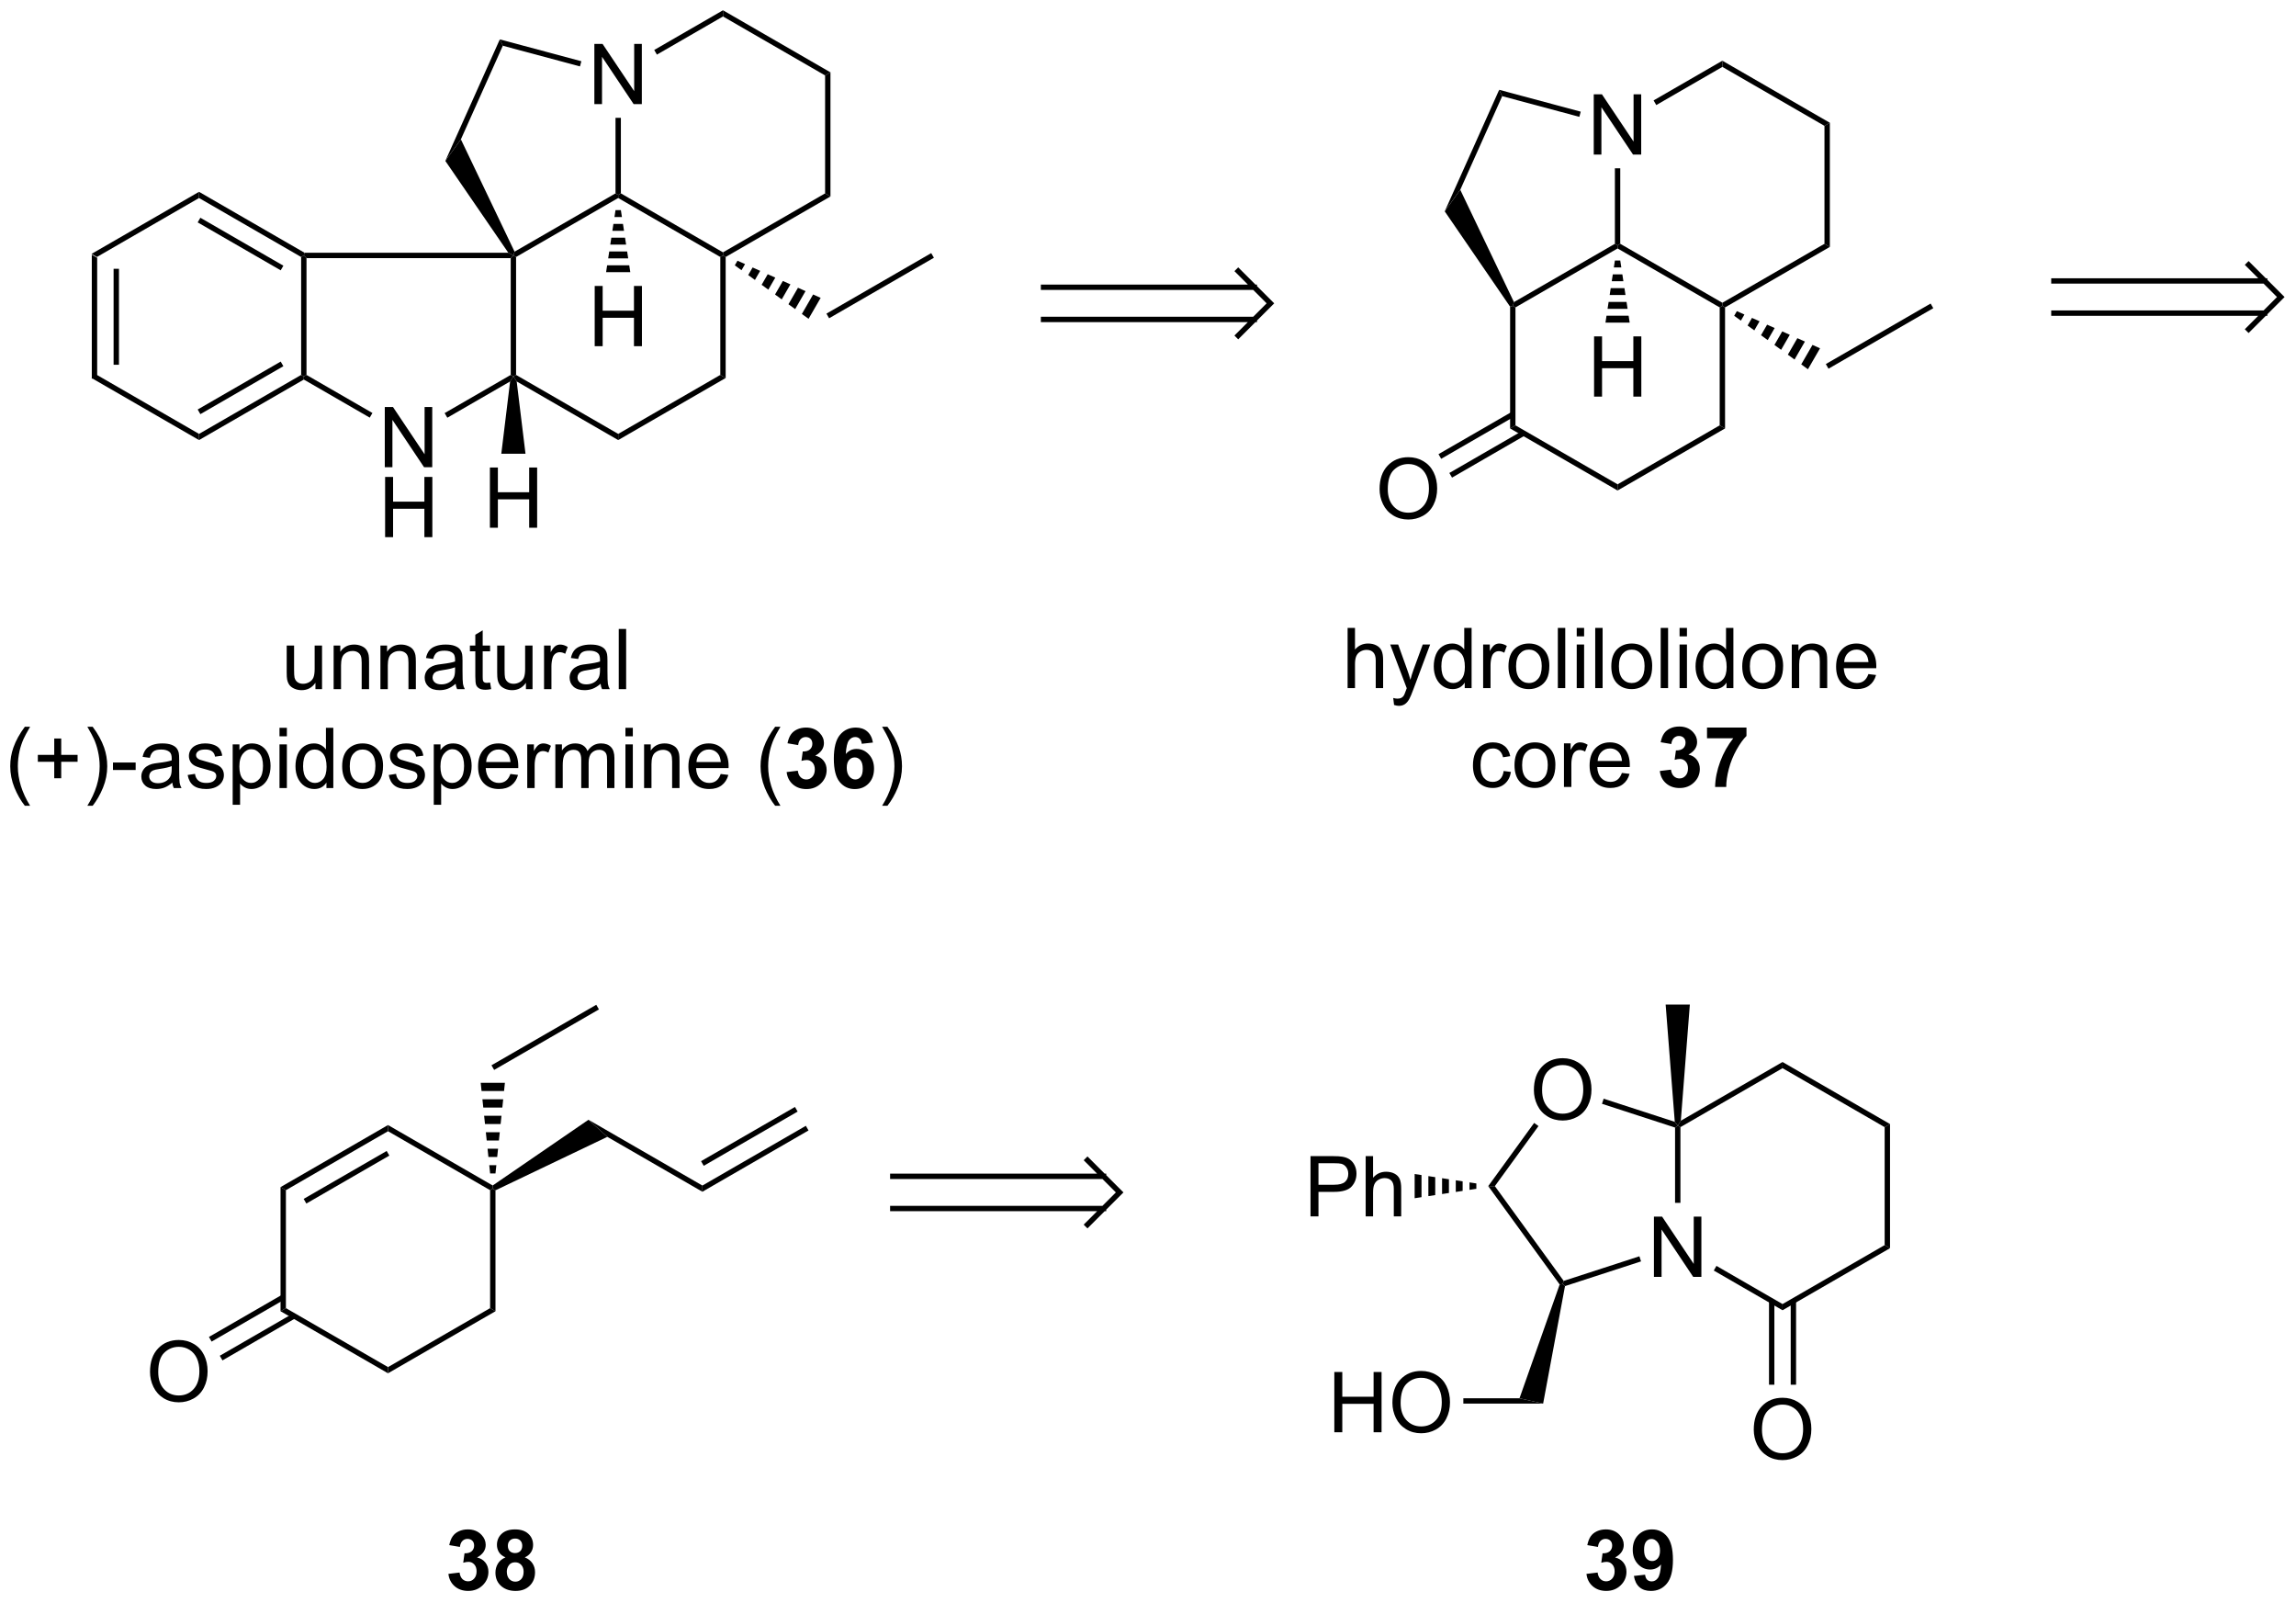 <?xml version="1.0" encoding="UTF-8"?>
<!DOCTYPE svg PUBLIC '-//W3C//DTD SVG 1.0//EN'
          'http://www.w3.org/TR/2001/REC-SVG-20010904/DTD/svg10.dtd'>
<svg stroke-dasharray="none" shape-rendering="auto" xmlns="http://www.w3.org/2000/svg" font-family="'Dialog'" text-rendering="auto" width="599" fill-opacity="1" color-interpolation="auto" color-rendering="auto" preserveAspectRatio="xMidYMid meet" font-size="12px" viewBox="0 0 599 418" fill="black" xmlns:xlink="http://www.w3.org/1999/xlink" stroke="black" image-rendering="auto" stroke-miterlimit="10" stroke-linecap="square" stroke-linejoin="miter" font-style="normal" stroke-width="1" height="418" stroke-dashoffset="0" font-weight="normal" stroke-opacity="1"
><!--Generated by the Batik Graphics2D SVG Generator--><defs id="genericDefs"
  /><g
  ><defs id="defs1"
    ><clipPath clipPathUnits="userSpaceOnUse" id="clipPath1"
      ><path d="M1.226 0.633 L225.726 0.633 L225.726 157.234 L1.226 157.234 L1.226 0.633 Z"
      /></clipPath
      ><clipPath clipPathUnits="userSpaceOnUse" id="clipPath2"
      ><path d="M54.434 177.325 L54.434 329.572 L272.692 329.572 L272.692 177.325 Z"
      /></clipPath
    ></defs
    ><g transform="scale(2.667,2.667) translate(-1.226,-0.633) matrix(1.029,0,0,1.029,-54.765,-181.764)"
    ><path d="M63.14 201.462 L63.65 201.757 L63.65 212.971 L63.14 213.265 ZM65.212 202.805 L65.212 211.922 L65.722 211.922 L65.722 202.805 Z" stroke="none" clip-path="url(#clipPath2)"
    /></g
    ><g transform="matrix(2.743,0,0,2.743,-149.308,-486.391)"
    ><path d="M63.14 213.265 L63.65 212.971 L73.362 218.578 L73.362 219.167 Z" stroke="none" clip-path="url(#clipPath2)"
    /></g
    ><g transform="matrix(2.743,0,0,2.743,-149.308,-486.391)"
    ><path d="M73.362 219.167 L73.362 218.578 L83.074 212.971 L83.329 213.118 L83.329 213.412 ZM73.49 216.701 L81.385 212.143 L81.13 211.701 L73.234 216.259 Z" stroke="none" clip-path="url(#clipPath2)"
    /></g
    ><g transform="matrix(2.743,0,0,2.743,-149.308,-486.391)"
    ><path d="M83.584 212.971 L83.329 213.118 L83.074 212.971 L83.074 201.757 L83.329 201.609 L83.584 201.864 Z" stroke="none" clip-path="url(#clipPath2)"
    /></g
    ><g transform="matrix(2.743,0,0,2.743,-149.308,-486.391)"
    ><path d="M83.397 201.354 L83.329 201.609 L83.074 201.757 L73.362 196.149 L73.362 195.56 ZM81.385 202.584 L73.49 198.026 L73.234 198.468 L81.13 203.026 Z" stroke="none" clip-path="url(#clipPath2)"
    /></g
    ><g transform="matrix(2.743,0,0,2.743,-149.308,-486.391)"
    ><path d="M73.362 195.56 L73.362 196.149 L63.65 201.757 L63.14 201.462 Z" stroke="none" clip-path="url(#clipPath2)"
    /></g
    ><g transform="matrix(2.743,0,0,2.743,-149.308,-486.391)"
    ><path d="M91.03 221.747 L91.03 216.021 L91.808 216.021 L94.816 220.516 L94.816 216.021 L95.543 216.021 L95.543 221.747 L94.764 221.747 L91.756 217.247 L91.756 221.747 L91.03 221.747 Z" stroke="none" clip-path="url(#clipPath2)"
    /></g
    ><g transform="matrix(2.743,0,0,2.743,-149.308,-486.391)"
    ><path d="M91.061 228.397 L91.061 222.671 L91.819 222.671 L91.819 225.022 L94.796 225.022 L94.796 222.671 L95.553 222.671 L95.553 228.397 L94.796 228.397 L94.796 225.697 L91.819 225.697 L91.819 228.397 L91.061 228.397 Z" stroke="none" clip-path="url(#clipPath2)"
    /></g
    ><g transform="matrix(2.743,0,0,2.743,-149.308,-486.391)"
    ><path d="M83.329 213.412 L83.329 213.118 L83.584 212.971 L89.854 216.59 L89.598 217.032 Z" stroke="none" clip-path="url(#clipPath2)"
    /></g
    ><g transform="matrix(2.743,0,0,2.743,-149.308,-486.391)"
    ><path d="M96.977 217.041 L96.722 216.6 L103.007 212.971 L103.262 213.118 L102.949 213.593 Z" stroke="none" clip-path="url(#clipPath2)"
    /></g
    ><g transform="matrix(2.743,0,0,2.743,-149.308,-486.391)"
    ><path d="M103.517 212.971 L103.262 213.118 L103.007 212.971 L103.007 201.864 L103.262 201.609 L103.517 201.757 Z" stroke="none" clip-path="url(#clipPath2)"
    /></g
    ><g transform="matrix(2.743,0,0,2.743,-149.308,-486.391)"
    ><path d="M83.584 201.864 L83.329 201.609 L83.397 201.354 L102.779 201.354 L103.262 201.609 L103.007 201.864 Z" stroke="none" clip-path="url(#clipPath2)"
    /></g
    ><g transform="matrix(2.743,0,0,2.743,-149.308,-486.391)"
    ><path d="M103.575 213.593 L103.262 213.118 L103.517 212.971 L113.229 218.578 L113.229 219.167 Z" stroke="none" clip-path="url(#clipPath2)"
    /></g
    ><g transform="matrix(2.743,0,0,2.743,-149.308,-486.391)"
    ><path d="M113.229 219.167 L113.229 218.578 L122.941 212.971 L123.451 213.265 Z" stroke="none" clip-path="url(#clipPath2)"
    /></g
    ><g transform="matrix(2.743,0,0,2.743,-149.308,-486.391)"
    ><path d="M123.451 213.265 L122.941 212.971 L122.941 201.757 L123.196 201.609 L123.451 201.757 Z" stroke="none" clip-path="url(#clipPath2)"
    /></g
    ><g transform="matrix(2.743,0,0,2.743,-149.308,-486.391)"
    ><path d="M123.196 201.315 L123.196 201.609 L122.941 201.757 L113.229 196.149 L113.229 195.855 L113.484 195.708 Z" stroke="none" clip-path="url(#clipPath2)"
    /></g
    ><g transform="matrix(2.743,0,0,2.743,-149.308,-486.391)"
    ><path d="M112.974 195.708 L113.229 195.855 L113.229 196.149 L103.517 201.757 L103.262 201.609 L103.373 201.251 Z" stroke="none" clip-path="url(#clipPath2)"
    /></g
    ><g transform="matrix(2.743,0,0,2.743,-149.308,-486.391)"
    ><path d="M110.963 187.221 L110.963 181.495 L111.742 181.495 L114.75 185.989 L114.75 181.495 L115.477 181.495 L115.477 187.221 L114.698 187.221 L111.69 182.721 L111.69 187.221 L110.963 187.221 Z" stroke="none" clip-path="url(#clipPath2)"
    /></g
    ><g transform="matrix(2.743,0,0,2.743,-149.308,-486.391)"
    ><path d="M123.451 201.757 L123.196 201.609 L123.196 201.315 L132.908 195.708 L133.418 196.002 Z" stroke="none" clip-path="url(#clipPath2)"
    /></g
    ><g transform="matrix(2.743,0,0,2.743,-149.308,-486.391)"
    ><path d="M133.418 196.002 L132.908 195.708 L132.908 184.494 L133.418 184.199 Z" stroke="none" clip-path="url(#clipPath2)"
    /></g
    ><g transform="matrix(2.743,0,0,2.743,-149.308,-486.391)"
    ><path d="M133.418 184.199 L132.908 184.494 L123.196 178.887 L123.196 178.297 Z" stroke="none" clip-path="url(#clipPath2)"
    /></g
    ><g transform="matrix(2.743,0,0,2.743,-149.308,-486.391)"
    ><path d="M123.196 178.297 L123.196 178.887 L116.911 182.515 L116.656 182.073 Z" stroke="none" clip-path="url(#clipPath2)"
    /></g
    ><g transform="matrix(2.743,0,0,2.743,-149.308,-486.391)"
    ><path d="M112.974 188.525 L113.484 188.525 L113.484 195.708 L113.229 195.855 L112.974 195.708 Z" stroke="none" clip-path="url(#clipPath2)"
    /></g
    ><g transform="matrix(2.743,0,0,2.743,-149.308,-486.391)"
    ><path d="M103.373 201.251 L103.262 201.609 L102.779 201.354 L96.789 192.623 L98.268 190.571 Z" stroke="none" clip-path="url(#clipPath2)"
    /></g
    ><g transform="matrix(2.743,0,0,2.743,-149.308,-486.391)"
    ><path d="M109.726 183.143 L109.594 183.636 L102.257 181.67 L101.969 181.065 Z" stroke="none" clip-path="url(#clipPath2)"
    /></g
    ><g transform="matrix(2.743,0,0,2.743,-149.308,-486.391)"
    ><path d="M98.268 190.571 L96.789 192.623 L101.969 181.065 L102.257 181.67 Z" stroke="none" clip-path="url(#clipPath2)"
    /></g
    ><g transform="matrix(2.743,0,0,2.743,-149.308,-486.391)"
    ><path d="M101.028 227.502 L101.028 221.775 L101.786 221.775 L101.786 224.127 L104.762 224.127 L104.762 221.775 L105.52 221.775 L105.52 227.502 L104.762 227.502 L104.762 224.801 L101.786 224.801 L101.786 227.502 L101.028 227.502 Z" stroke="none" clip-path="url(#clipPath2)"
    /></g
    ><g transform="matrix(2.743,0,0,2.743,-149.308,-486.391)"
    ><path d="M102.949 213.593 L103.262 213.118 L103.575 213.593 L104.413 220.463 L102.112 220.463 Z" stroke="none" clip-path="url(#clipPath2)"
    /></g
    ><g transform="matrix(2.743,0,0,2.743,-149.308,-486.391)"
    ><path d="M124.576 202.111 L125.295 202.432 L124.958 203.015 L124.32 202.553 ZM126.014 202.754 L126.733 203.075 L126.234 203.94 L125.596 203.477 ZM127.452 203.396 L128.171 203.717 L127.509 204.864 L126.871 204.402 ZM128.89 204.038 L129.609 204.359 L128.784 205.789 L128.147 205.326 ZM130.329 204.681 L131.048 205.002 L130.06 206.713 L129.422 206.251 ZM131.767 205.323 L132.486 205.644 L131.335 207.637 L130.698 207.175 Z" stroke="none" clip-path="url(#clipPath2)"
    /></g
    ><g transform="matrix(2.743,0,0,2.743,-149.308,-486.391)"
    ><path d="M110.995 210.239 L110.995 204.512 L111.752 204.512 L111.752 206.864 L114.729 206.864 L114.729 204.512 L115.487 204.512 L115.487 210.239 L114.729 210.239 L114.729 207.538 L111.752 207.538 L111.752 210.239 L110.995 210.239 Z" stroke="none" clip-path="url(#clipPath2)"
    /></g
    ><g transform="matrix(2.743,0,0,2.743,-149.308,-486.391)"
    ><path d="M113.484 197.301 L113.584 197.956 L112.874 197.956 L112.974 197.301 ZM113.683 198.612 L113.783 199.267 L112.675 199.267 L112.775 198.612 ZM113.882 199.923 L113.982 200.578 L112.476 200.578 L112.576 199.923 ZM114.081 201.234 L114.181 201.889 L112.277 201.889 L112.377 201.234 ZM114.281 202.545 L114.38 203.2 L112.078 203.2 L112.178 202.545 Z" stroke="none" clip-path="url(#clipPath2)"
    /></g
    ><g transform="matrix(2.743,0,0,2.743,-149.308,-486.391)"
    ><path d="M133.29 207.584 L133.035 207.143 L143.002 201.388 L143.257 201.83 Z" stroke="none" clip-path="url(#clipPath2)"
    /></g
    ><g transform="matrix(2.743,0,0,2.743,-149.308,-486.391)"
    ><path d="M84.434 242.853 L84.434 242.244 Q83.95 242.947 83.117 242.947 Q82.749 242.947 82.432 242.807 Q82.114 242.666 81.958 242.452 Q81.804 242.239 81.742 241.932 Q81.7 241.723 81.7 241.275 L81.7 238.705 L82.403 238.705 L82.403 241.005 Q82.403 241.557 82.445 241.747 Q82.513 242.025 82.726 242.184 Q82.942 242.34 83.257 242.34 Q83.575 242.34 83.851 242.179 Q84.13 242.018 84.244 241.739 Q84.359 241.458 84.359 240.926 L84.359 238.705 L85.062 238.705 L85.062 242.853 L84.434 242.853 ZM86.165 242.853 L86.165 238.705 L86.798 238.705 L86.798 239.294 Q87.253 238.611 88.118 238.611 Q88.493 238.611 88.805 238.747 Q89.121 238.88 89.277 239.098 Q89.433 239.317 89.496 239.619 Q89.535 239.814 89.535 240.301 L89.535 242.853 L88.832 242.853 L88.832 240.33 Q88.832 239.9 88.748 239.687 Q88.668 239.473 88.459 239.348 Q88.251 239.221 87.97 239.221 Q87.519 239.221 87.194 239.507 Q86.868 239.791 86.868 240.588 L86.868 242.853 L86.165 242.853 ZM90.614 242.853 L90.614 238.705 L91.247 238.705 L91.247 239.294 Q91.703 238.611 92.567 238.611 Q92.942 238.611 93.255 238.747 Q93.57 238.88 93.726 239.098 Q93.882 239.317 93.945 239.619 Q93.984 239.814 93.984 240.301 L93.984 242.853 L93.281 242.853 L93.281 240.33 Q93.281 239.9 93.197 239.687 Q93.117 239.473 92.908 239.348 Q92.7 239.221 92.419 239.221 Q91.968 239.221 91.643 239.507 Q91.317 239.791 91.317 240.588 L91.317 242.853 L90.614 242.853 ZM97.769 242.34 Q97.378 242.674 97.016 242.812 Q96.657 242.947 96.243 242.947 Q95.558 242.947 95.191 242.614 Q94.824 242.278 94.824 241.76 Q94.824 241.455 94.962 241.202 Q95.102 240.95 95.326 240.799 Q95.55 240.645 95.832 240.567 Q96.04 240.512 96.457 240.463 Q97.308 240.361 97.712 240.221 Q97.714 240.075 97.714 240.036 Q97.714 239.606 97.516 239.432 Q97.246 239.192 96.714 239.192 Q96.22 239.192 95.983 239.367 Q95.746 239.541 95.634 239.981 L94.946 239.887 Q95.04 239.447 95.253 239.176 Q95.47 238.903 95.876 238.757 Q96.282 238.611 96.816 238.611 Q97.347 238.611 97.678 238.736 Q98.011 238.861 98.168 239.051 Q98.324 239.239 98.386 239.528 Q98.423 239.708 98.423 240.176 L98.423 241.114 Q98.423 242.096 98.467 242.356 Q98.511 242.614 98.644 242.853 L97.91 242.853 Q97.8 242.635 97.769 242.34 ZM97.712 240.77 Q97.329 240.926 96.563 241.036 Q96.128 241.098 95.949 241.176 Q95.769 241.255 95.67 241.406 Q95.574 241.557 95.574 241.739 Q95.574 242.02 95.787 242.208 Q96.001 242.395 96.41 242.395 Q96.816 242.395 97.131 242.218 Q97.449 242.041 97.597 241.731 Q97.712 241.494 97.712 241.028 L97.712 240.77 ZM101.046 242.223 L101.148 242.846 Q100.851 242.908 100.617 242.908 Q100.234 242.908 100.023 242.788 Q99.812 242.666 99.726 242.468 Q99.64 242.27 99.64 241.637 L99.64 239.252 L99.124 239.252 L99.124 238.705 L99.64 238.705 L99.64 237.676 L100.341 237.255 L100.341 238.705 L101.046 238.705 L101.046 239.252 L100.341 239.252 L100.341 241.676 Q100.341 241.978 100.377 242.064 Q100.414 242.15 100.497 242.202 Q100.583 242.252 100.739 242.252 Q100.856 242.252 101.046 242.223 ZM104.454 242.853 L104.454 242.244 Q103.97 242.947 103.136 242.947 Q102.769 242.947 102.451 242.807 Q102.134 242.666 101.977 242.452 Q101.824 242.239 101.761 241.932 Q101.72 241.723 101.72 241.275 L101.72 238.705 L102.423 238.705 L102.423 241.005 Q102.423 241.557 102.464 241.747 Q102.532 242.025 102.746 242.184 Q102.962 242.34 103.277 242.34 Q103.595 242.34 103.871 242.179 Q104.149 242.018 104.264 241.739 Q104.378 241.458 104.378 240.926 L104.378 238.705 L105.082 238.705 L105.082 242.853 L104.454 242.853 ZM106.177 242.853 L106.177 238.705 L106.809 238.705 L106.809 239.333 Q107.052 238.893 107.255 238.752 Q107.46 238.611 107.708 238.611 Q108.062 238.611 108.429 238.838 L108.187 239.489 Q107.929 239.338 107.671 239.338 Q107.442 239.338 107.257 239.476 Q107.075 239.614 106.997 239.861 Q106.88 240.236 106.88 240.682 L106.88 242.853 L106.177 242.853 ZM111.554 242.34 Q111.164 242.674 110.802 242.812 Q110.442 242.947 110.028 242.947 Q109.343 242.947 108.976 242.614 Q108.609 242.278 108.609 241.76 Q108.609 241.455 108.747 241.202 Q108.888 240.95 109.112 240.799 Q109.335 240.645 109.617 240.567 Q109.825 240.512 110.242 240.463 Q111.093 240.361 111.497 240.221 Q111.499 240.075 111.499 240.036 Q111.499 239.606 111.302 239.432 Q111.031 239.192 110.499 239.192 Q110.005 239.192 109.768 239.367 Q109.531 239.541 109.419 239.981 L108.731 239.887 Q108.825 239.447 109.039 239.176 Q109.255 238.903 109.661 238.757 Q110.067 238.611 110.601 238.611 Q111.132 238.611 111.463 238.736 Q111.796 238.861 111.953 239.051 Q112.109 239.239 112.171 239.528 Q112.208 239.708 112.208 240.176 L112.208 241.114 Q112.208 242.096 112.252 242.356 Q112.296 242.614 112.429 242.853 L111.695 242.853 Q111.585 242.635 111.554 242.34 ZM111.497 240.77 Q111.114 240.926 110.349 241.036 Q109.914 241.098 109.734 241.176 Q109.554 241.255 109.455 241.406 Q109.359 241.557 109.359 241.739 Q109.359 242.02 109.572 242.208 Q109.786 242.395 110.195 242.395 Q110.601 242.395 110.916 242.218 Q111.234 242.041 111.382 241.731 Q111.497 241.494 111.497 241.028 L111.497 240.77 ZM113.282 242.853 L113.282 237.127 L113.985 237.127 L113.985 242.853 L113.282 242.853 Z" stroke="none" clip-path="url(#clipPath2)"
    /></g
    ><g transform="matrix(2.743,0,0,2.743,-149.308,-486.391)"
    ><path d="M56.794 253.938 Q56.211 253.204 55.807 252.22 Q55.406 251.233 55.406 250.178 Q55.406 249.248 55.708 248.397 Q56.059 247.41 56.794 246.428 L57.296 246.428 Q56.825 247.24 56.671 247.589 Q56.434 248.128 56.296 248.714 Q56.13 249.444 56.13 250.183 Q56.13 252.061 57.296 253.938 L56.794 253.938 ZM59.591 251.326 L59.591 249.756 L58.031 249.756 L58.031 249.1 L59.591 249.1 L59.591 247.542 L60.255 247.542 L60.255 249.1 L61.812 249.1 L61.812 249.756 L60.255 249.756 L60.255 251.326 L59.591 251.326 ZM63.247 253.938 L62.742 253.938 Q63.911 252.061 63.911 250.183 Q63.911 249.449 63.742 248.725 Q63.609 248.139 63.372 247.6 Q63.218 247.248 62.742 246.428 L63.247 246.428 Q63.981 247.41 64.333 248.397 Q64.632 249.248 64.632 250.178 Q64.632 251.233 64.229 252.22 Q63.825 253.204 63.247 253.938 ZM65.177 250.535 L65.177 249.826 L67.335 249.826 L67.335 250.535 L65.177 250.535 ZM70.82 251.74 Q70.429 252.074 70.067 252.212 Q69.708 252.347 69.294 252.347 Q68.609 252.347 68.242 252.014 Q67.874 251.678 67.874 251.16 Q67.874 250.855 68.013 250.602 Q68.153 250.35 68.377 250.199 Q68.601 250.045 68.882 249.967 Q69.091 249.912 69.507 249.863 Q70.359 249.761 70.763 249.621 Q70.765 249.475 70.765 249.436 Q70.765 249.006 70.567 248.832 Q70.296 248.592 69.765 248.592 Q69.27 248.592 69.033 248.766 Q68.796 248.941 68.684 249.381 L67.997 249.287 Q68.091 248.847 68.304 248.576 Q68.52 248.303 68.927 248.157 Q69.333 248.011 69.867 248.011 Q70.398 248.011 70.729 248.136 Q71.062 248.261 71.218 248.451 Q71.374 248.639 71.437 248.928 Q71.474 249.108 71.474 249.576 L71.474 250.514 Q71.474 251.496 71.518 251.756 Q71.562 252.014 71.695 252.253 L70.96 252.253 Q70.851 252.035 70.82 251.74 ZM70.763 250.17 Q70.38 250.326 69.614 250.436 Q69.179 250.498 68.999 250.576 Q68.82 250.654 68.721 250.805 Q68.624 250.957 68.624 251.139 Q68.624 251.42 68.838 251.608 Q69.052 251.795 69.46 251.795 Q69.867 251.795 70.182 251.618 Q70.499 251.441 70.648 251.131 Q70.763 250.894 70.763 250.428 L70.763 250.17 ZM72.282 251.014 L72.977 250.904 Q73.035 251.324 73.303 251.548 Q73.571 251.769 74.05 251.769 Q74.535 251.769 74.769 251.571 Q75.003 251.373 75.003 251.108 Q75.003 250.871 74.798 250.733 Q74.652 250.639 74.079 250.496 Q73.305 250.3 73.006 250.157 Q72.707 250.014 72.553 249.764 Q72.399 249.511 72.399 249.207 Q72.399 248.928 72.524 248.694 Q72.652 248.457 72.871 248.3 Q73.035 248.178 73.319 248.095 Q73.602 248.011 73.925 248.011 Q74.415 248.011 74.782 248.152 Q75.152 248.292 75.326 248.532 Q75.503 248.772 75.571 249.175 L74.884 249.269 Q74.837 248.949 74.61 248.769 Q74.386 248.589 73.977 248.589 Q73.493 248.589 73.285 248.751 Q73.079 248.91 73.079 249.123 Q73.079 249.261 73.165 249.371 Q73.251 249.483 73.433 249.558 Q73.54 249.597 74.055 249.738 Q74.8 249.936 75.095 250.063 Q75.391 250.191 75.558 250.433 Q75.727 250.675 75.727 251.035 Q75.727 251.386 75.522 251.696 Q75.316 252.006 74.928 252.178 Q74.543 252.347 74.055 252.347 Q73.246 252.347 72.821 252.011 Q72.399 251.675 72.282 251.014 ZM76.563 253.845 L76.563 248.105 L77.204 248.105 L77.204 248.644 Q77.43 248.326 77.714 248.17 Q78.001 248.011 78.407 248.011 Q78.938 248.011 79.345 248.285 Q79.751 248.558 79.957 249.055 Q80.165 249.553 80.165 250.147 Q80.165 250.785 79.936 251.295 Q79.707 251.803 79.272 252.076 Q78.837 252.347 78.355 252.347 Q78.003 252.347 77.725 252.199 Q77.446 252.05 77.266 251.824 L77.266 253.845 L76.563 253.845 ZM77.199 250.201 Q77.199 251.003 77.522 251.386 Q77.847 251.769 78.308 251.769 Q78.777 251.769 79.11 251.373 Q79.446 250.975 79.446 250.144 Q79.446 249.35 79.118 248.957 Q78.793 248.561 78.339 248.561 Q77.891 248.561 77.545 248.983 Q77.199 249.402 77.199 250.201 ZM81.015 247.334 L81.015 246.527 L81.718 246.527 L81.718 247.334 L81.015 247.334 ZM81.015 252.253 L81.015 248.105 L81.718 248.105 L81.718 252.253 L81.015 252.253 ZM85.48 252.253 L85.48 251.73 Q85.087 252.347 84.321 252.347 Q83.824 252.347 83.407 252.074 Q82.993 251.8 82.764 251.311 Q82.535 250.819 82.535 250.183 Q82.535 249.561 82.74 249.055 Q82.949 248.55 83.363 248.282 Q83.777 248.011 84.29 248.011 Q84.665 248.011 84.957 248.17 Q85.251 248.326 85.433 248.582 L85.433 246.527 L86.134 246.527 L86.134 252.253 L85.48 252.253 ZM83.259 250.183 Q83.259 250.98 83.595 251.376 Q83.93 251.769 84.386 251.769 Q84.847 251.769 85.17 251.391 Q85.493 251.014 85.493 250.24 Q85.493 249.389 85.165 248.99 Q84.837 248.592 84.355 248.592 Q83.886 248.592 83.571 248.975 Q83.259 249.358 83.259 250.183 ZM86.976 250.178 Q86.976 249.027 87.617 248.472 Q88.153 248.011 88.921 248.011 Q89.778 248.011 90.32 248.571 Q90.864 249.131 90.864 250.121 Q90.864 250.92 90.622 251.381 Q90.382 251.839 89.924 252.095 Q89.466 252.347 88.921 252.347 Q88.052 252.347 87.513 251.79 Q86.976 251.23 86.976 250.178 ZM87.7 250.178 Q87.7 250.975 88.046 251.373 Q88.395 251.769 88.921 251.769 Q89.445 251.769 89.791 251.371 Q90.14 250.972 90.14 250.154 Q90.14 249.386 89.791 248.99 Q89.442 248.592 88.921 248.592 Q88.395 248.592 88.046 248.988 Q87.7 249.381 87.7 250.178 ZM91.407 251.014 L92.102 250.904 Q92.16 251.324 92.428 251.548 Q92.696 251.769 93.175 251.769 Q93.66 251.769 93.894 251.571 Q94.128 251.373 94.128 251.108 Q94.128 250.871 93.923 250.733 Q93.777 250.639 93.204 250.496 Q92.43 250.3 92.131 250.157 Q91.832 250.014 91.678 249.764 Q91.524 249.511 91.524 249.207 Q91.524 248.928 91.649 248.694 Q91.777 248.457 91.996 248.3 Q92.16 248.178 92.444 248.095 Q92.727 248.011 93.05 248.011 Q93.54 248.011 93.907 248.152 Q94.277 248.292 94.451 248.532 Q94.628 248.772 94.696 249.175 L94.009 249.269 Q93.962 248.949 93.735 248.769 Q93.511 248.589 93.102 248.589 Q92.618 248.589 92.41 248.751 Q92.204 248.91 92.204 249.123 Q92.204 249.261 92.29 249.371 Q92.376 249.483 92.558 249.558 Q92.665 249.597 93.18 249.738 Q93.925 249.936 94.22 250.063 Q94.516 250.191 94.683 250.433 Q94.852 250.675 94.852 251.035 Q94.852 251.386 94.647 251.696 Q94.441 252.006 94.053 252.178 Q93.668 252.347 93.18 252.347 Q92.371 252.347 91.946 252.011 Q91.524 251.675 91.407 251.014 ZM95.688 253.845 L95.688 248.105 L96.329 248.105 L96.329 248.644 Q96.555 248.326 96.839 248.17 Q97.126 248.011 97.532 248.011 Q98.063 248.011 98.47 248.285 Q98.876 248.558 99.082 249.055 Q99.29 249.553 99.29 250.147 Q99.29 250.785 99.061 251.295 Q98.832 251.803 98.397 252.076 Q97.962 252.347 97.48 252.347 Q97.128 252.347 96.85 252.199 Q96.571 252.05 96.391 251.824 L96.391 253.845 L95.688 253.845 ZM96.324 250.201 Q96.324 251.003 96.647 251.386 Q96.972 251.769 97.433 251.769 Q97.902 251.769 98.235 251.373 Q98.571 250.975 98.571 250.144 Q98.571 249.35 98.243 248.957 Q97.918 248.561 97.464 248.561 Q97.016 248.561 96.67 248.983 Q96.324 249.402 96.324 250.201 ZM102.976 250.917 L103.703 251.006 Q103.531 251.644 103.065 251.996 Q102.601 252.347 101.88 252.347 Q100.968 252.347 100.434 251.787 Q99.903 251.225 99.903 250.214 Q99.903 249.167 100.442 248.589 Q100.981 248.011 101.841 248.011 Q102.671 248.011 103.197 248.579 Q103.726 249.144 103.726 250.17 Q103.726 250.233 103.724 250.358 L100.63 250.358 Q100.669 251.042 101.015 251.407 Q101.364 251.769 101.882 251.769 Q102.27 251.769 102.544 251.566 Q102.817 251.363 102.976 250.917 ZM100.669 249.779 L102.984 249.779 Q102.937 249.256 102.718 248.996 Q102.382 248.589 101.849 248.589 Q101.364 248.589 101.033 248.915 Q100.703 249.238 100.669 249.779 ZM104.579 252.253 L104.579 248.105 L105.212 248.105 L105.212 248.733 Q105.454 248.292 105.657 248.152 Q105.863 248.011 106.11 248.011 Q106.464 248.011 106.832 248.238 L106.589 248.889 Q106.332 248.738 106.074 248.738 Q105.845 248.738 105.66 248.876 Q105.477 249.014 105.399 249.261 Q105.282 249.636 105.282 250.082 L105.282 252.253 L104.579 252.253 ZM107.251 252.253 L107.251 248.105 L107.878 248.105 L107.878 248.686 Q108.074 248.381 108.397 248.196 Q108.722 248.011 109.136 248.011 Q109.597 248.011 109.891 248.204 Q110.188 248.394 110.308 248.738 Q110.8 248.011 111.589 248.011 Q112.207 248.011 112.537 248.352 Q112.871 248.694 112.871 249.404 L112.871 252.253 L112.173 252.253 L112.173 249.639 Q112.173 249.217 112.102 249.032 Q112.035 248.847 111.855 248.735 Q111.675 248.621 111.433 248.621 Q110.996 248.621 110.707 248.912 Q110.418 249.201 110.418 249.842 L110.418 252.253 L109.714 252.253 L109.714 249.558 Q109.714 249.089 109.543 248.855 Q109.371 248.621 108.98 248.621 Q108.683 248.621 108.43 248.777 Q108.18 248.933 108.066 249.235 Q107.954 249.535 107.954 250.1 L107.954 252.253 L107.251 252.253 ZM113.918 247.334 L113.918 246.527 L114.621 246.527 L114.621 247.334 L113.918 247.334 ZM113.918 252.253 L113.918 248.105 L114.621 248.105 L114.621 252.253 L113.918 252.253 ZM115.692 252.253 L115.692 248.105 L116.325 248.105 L116.325 248.694 Q116.781 248.011 117.645 248.011 Q118.02 248.011 118.333 248.147 Q118.648 248.279 118.804 248.498 Q118.96 248.717 119.023 249.019 Q119.062 249.214 119.062 249.701 L119.062 252.253 L118.359 252.253 L118.359 249.73 Q118.359 249.3 118.276 249.087 Q118.195 248.873 117.987 248.748 Q117.778 248.621 117.497 248.621 Q117.046 248.621 116.721 248.907 Q116.395 249.191 116.395 249.988 L116.395 252.253 L115.692 252.253 ZM122.98 250.917 L123.707 251.006 Q123.535 251.644 123.069 251.996 Q122.605 252.347 121.884 252.347 Q120.972 252.347 120.438 251.787 Q119.907 251.225 119.907 250.214 Q119.907 249.167 120.446 248.589 Q120.985 248.011 121.845 248.011 Q122.675 248.011 123.201 248.579 Q123.73 249.144 123.73 250.17 Q123.73 250.233 123.727 250.358 L120.634 250.358 Q120.673 251.042 121.019 251.407 Q121.368 251.769 121.886 251.769 Q122.274 251.769 122.548 251.566 Q122.821 251.363 122.98 250.917 ZM120.673 249.779 L122.988 249.779 Q122.941 249.256 122.722 248.996 Q122.386 248.589 121.852 248.589 Q121.368 248.589 121.037 248.915 Q120.707 249.238 120.673 249.779 ZM128.157 253.938 Q127.574 253.204 127.17 252.22 Q126.769 251.233 126.769 250.178 Q126.769 249.248 127.071 248.397 Q127.423 247.41 128.157 246.428 L128.66 246.428 Q128.188 247.24 128.035 247.589 Q127.798 248.128 127.66 248.714 Q127.493 249.444 127.493 250.183 Q127.493 252.061 128.66 253.938 L128.157 253.938 Z" stroke="none" clip-path="url(#clipPath2)"
    /></g
    ><g transform="matrix(2.743,0,0,2.743,-149.308,-486.391)"
    ><path d="M129.251 250.733 L130.313 250.605 Q130.363 251.011 130.584 251.227 Q130.808 251.441 131.126 251.441 Q131.464 251.441 131.696 251.183 Q131.93 250.925 131.93 250.488 Q131.93 250.074 131.707 249.832 Q131.485 249.589 131.165 249.589 Q130.954 249.589 130.66 249.67 L130.782 248.777 Q131.227 248.787 131.462 248.584 Q131.696 248.378 131.696 248.037 Q131.696 247.748 131.524 247.576 Q131.352 247.404 131.066 247.404 Q130.785 247.404 130.584 247.6 Q130.386 247.795 130.345 248.17 L129.332 247.998 Q129.438 247.48 129.649 247.17 Q129.863 246.858 130.243 246.68 Q130.626 246.503 131.097 246.503 Q131.907 246.503 132.394 247.019 Q132.798 247.441 132.798 247.972 Q132.798 248.725 131.972 249.175 Q132.464 249.279 132.759 249.647 Q133.055 250.014 133.055 250.535 Q133.055 251.287 132.503 251.821 Q131.954 252.352 131.134 252.352 Q130.355 252.352 129.842 251.904 Q129.332 251.457 129.251 250.733 ZM137.458 247.928 L136.395 248.045 Q136.356 247.717 136.192 247.561 Q136.028 247.404 135.765 247.404 Q135.419 247.404 135.177 247.717 Q134.937 248.029 134.875 249.019 Q135.286 248.535 135.895 248.535 Q136.583 248.535 137.072 249.058 Q137.562 249.582 137.562 250.41 Q137.562 251.287 137.046 251.821 Q136.531 252.352 135.723 252.352 Q134.856 252.352 134.296 251.678 Q133.739 251.003 133.739 249.467 Q133.739 247.894 134.32 247.199 Q134.903 246.503 135.833 246.503 Q136.484 246.503 136.911 246.868 Q137.341 247.233 137.458 247.928 ZM134.968 250.324 Q134.968 250.858 135.213 251.149 Q135.46 251.441 135.778 251.441 Q136.083 251.441 136.286 251.204 Q136.489 250.964 136.489 250.42 Q136.489 249.863 136.27 249.602 Q136.052 249.342 135.723 249.342 Q135.406 249.342 135.187 249.592 Q134.968 249.839 134.968 250.324 Z" stroke="none" clip-path="url(#clipPath2)"
    /></g
    ><g transform="matrix(2.743,0,0,2.743,-149.308,-486.391)"
    ><path d="M138.837 253.938 L138.332 253.938 Q139.501 252.061 139.501 250.183 Q139.501 249.449 139.332 248.725 Q139.199 248.139 138.962 247.6 Q138.808 247.248 138.332 246.428 L138.837 246.428 Q139.571 247.41 139.923 248.397 Q140.222 249.248 140.222 250.178 Q140.222 251.233 139.819 252.22 Q139.415 253.204 138.837 253.938 Z" stroke="none" clip-path="url(#clipPath2)"
    /></g
    ><g stroke-linecap="butt" stroke-width="0.51" transform="matrix(2.743,0,0,2.743,-149.308,-486.391)"
    ><path fill="none" d="M153.683 204.634 L173.731 204.634 M153.683 207.696 L173.731 207.696 M172.2 209.226 L175.262 206.165 L172.2 203.103" clip-path="url(#clipPath2)"
    /></g
    ><g transform="matrix(2.743,0,0,2.743,-149.308,-486.391)"
    ><path d="M198.569 217.766 L198.059 218.06 L198.059 206.482 L198.314 206.405 L198.569 206.552 Z" stroke="none" clip-path="url(#clipPath2)"
    /></g
    ><g transform="matrix(2.743,0,0,2.743,-149.308,-486.391)"
    ><path d="M198.059 218.06 L198.569 217.766 L208.281 223.373 L208.281 223.962 Z" stroke="none" clip-path="url(#clipPath2)"
    /></g
    ><g transform="matrix(2.743,0,0,2.743,-149.308,-486.391)"
    ><path d="M208.281 223.962 L208.281 223.373 L217.992 217.766 L218.503 218.06 Z" stroke="none" clip-path="url(#clipPath2)"
    /></g
    ><g transform="matrix(2.743,0,0,2.743,-149.308,-486.391)"
    ><path d="M218.503 218.06 L217.992 217.766 L217.992 206.552 L218.248 206.405 L218.503 206.552 Z" stroke="none" clip-path="url(#clipPath2)"
    /></g
    ><g transform="matrix(2.743,0,0,2.743,-149.308,-486.391)"
    ><path d="M218.248 206.11 L218.248 206.405 L217.992 206.552 L208.281 200.945 L208.281 200.65 L208.536 200.503 Z" stroke="none" clip-path="url(#clipPath2)"
    /></g
    ><g transform="matrix(2.743,0,0,2.743,-149.308,-486.391)"
    ><path d="M208.026 200.503 L208.281 200.65 L208.281 200.945 L198.569 206.552 L198.314 206.405 L198.424 206.046 Z" stroke="none" clip-path="url(#clipPath2)"
    /></g
    ><g transform="matrix(2.743,0,0,2.743,-149.308,-486.391)"
    ><path d="M206.015 192.017 L206.015 186.29 L206.794 186.29 L209.802 190.785 L209.802 186.29 L210.528 186.29 L210.528 192.017 L209.75 192.017 L206.742 187.517 L206.742 192.017 L206.015 192.017 Z" stroke="none" clip-path="url(#clipPath2)"
    /></g
    ><g transform="matrix(2.743,0,0,2.743,-149.308,-486.391)"
    ><path d="M218.503 206.552 L218.248 206.405 L218.248 206.11 L227.959 200.503 L228.469 200.798 Z" stroke="none" clip-path="url(#clipPath2)"
    /></g
    ><g transform="matrix(2.743,0,0,2.743,-149.308,-486.391)"
    ><path d="M228.469 200.798 L227.959 200.503 L227.959 189.289 L228.469 188.994 Z" stroke="none" clip-path="url(#clipPath2)"
    /></g
    ><g transform="matrix(2.743,0,0,2.743,-149.308,-486.391)"
    ><path d="M228.469 188.994 L227.959 189.289 L218.248 183.682 L218.248 183.093 Z" stroke="none" clip-path="url(#clipPath2)"
    /></g
    ><g transform="matrix(2.743,0,0,2.743,-149.308,-486.391)"
    ><path d="M218.248 183.093 L218.248 183.682 L211.962 187.311 L211.707 186.869 Z" stroke="none" clip-path="url(#clipPath2)"
    /></g
    ><g transform="matrix(2.743,0,0,2.743,-149.308,-486.391)"
    ><path d="M208.026 193.321 L208.536 193.321 L208.536 200.503 L208.281 200.65 L208.026 200.503 Z" stroke="none" clip-path="url(#clipPath2)"
    /></g
    ><g transform="matrix(2.743,0,0,2.743,-149.308,-486.391)"
    ><path d="M198.424 206.046 L198.314 206.405 L198.059 206.482 L191.841 197.418 L193.319 195.367 Z" stroke="none" clip-path="url(#clipPath2)"
    /></g
    ><g transform="matrix(2.743,0,0,2.743,-149.308,-486.391)"
    ><path d="M204.777 187.939 L204.645 188.431 L197.308 186.466 L197.02 185.86 Z" stroke="none" clip-path="url(#clipPath2)"
    /></g
    ><g transform="matrix(2.743,0,0,2.743,-149.308,-486.391)"
    ><path d="M193.319 195.367 L191.841 197.418 L197.02 185.86 L197.308 186.466 Z" stroke="none" clip-path="url(#clipPath2)"
    /></g
    ><g transform="matrix(2.743,0,0,2.743,-149.308,-486.391)"
    ><path d="M219.627 206.906 L220.346 207.228 L220.01 207.81 L219.372 207.348 ZM221.065 207.549 L221.785 207.87 L221.285 208.735 L220.647 208.273 ZM222.504 208.191 L223.223 208.512 L222.561 209.659 L221.923 209.197 ZM223.942 208.833 L224.661 209.155 L223.836 210.584 L223.198 210.122 ZM225.38 209.476 L226.1 209.797 L225.112 211.508 L224.474 211.046 ZM226.819 210.118 L227.538 210.439 L226.387 212.433 L225.749 211.97 Z" stroke="none" clip-path="url(#clipPath2)"
    /></g
    ><g transform="matrix(2.743,0,0,2.743,-149.308,-486.391)"
    ><path d="M206.046 215.034 L206.046 209.307 L206.804 209.307 L206.804 211.659 L209.781 211.659 L209.781 209.307 L210.539 209.307 L210.539 215.034 L209.781 215.034 L209.781 212.333 L206.804 212.333 L206.804 215.034 L206.046 215.034 Z" stroke="none" clip-path="url(#clipPath2)"
    /></g
    ><g transform="matrix(2.743,0,0,2.743,-149.308,-486.391)"
    ><path d="M208.536 202.096 L208.635 202.751 L207.926 202.751 L208.026 202.096 ZM208.735 203.407 L208.834 204.062 L207.727 204.062 L207.827 203.407 ZM208.934 204.718 L209.034 205.374 L207.528 205.374 L207.627 204.718 ZM209.133 206.029 L209.233 206.685 L207.329 206.685 L207.429 206.029 ZM209.332 207.34 L209.432 207.996 L207.13 207.996 L207.229 207.34 Z" stroke="none" clip-path="url(#clipPath2)"
    /></g
    ><g transform="matrix(2.743,0,0,2.743,-149.308,-486.391)"
    ><path d="M228.342 212.38 L228.087 211.938 L238.054 206.184 L238.309 206.625 Z" stroke="none" clip-path="url(#clipPath2)"
    /></g
    ><g transform="matrix(2.743,0,0,2.743,-149.308,-486.391)"
    ><path d="M185.645 223.833 Q185.645 222.406 186.41 221.602 Q187.176 220.794 188.387 220.794 Q189.179 220.794 189.814 221.175 Q190.452 221.552 190.785 222.229 Q191.121 222.906 191.121 223.766 Q191.121 224.638 190.77 225.326 Q190.418 226.013 189.772 226.367 Q189.129 226.722 188.382 226.722 Q187.575 226.722 186.936 226.331 Q186.301 225.938 185.973 225.263 Q185.645 224.586 185.645 223.833 ZM186.426 223.844 Q186.426 224.88 186.981 225.477 Q187.538 226.071 188.379 226.071 Q189.233 226.071 189.785 225.469 Q190.34 224.867 190.34 223.763 Q190.34 223.063 190.103 222.542 Q189.866 222.021 189.41 221.735 Q188.957 221.446 188.39 221.446 Q187.585 221.446 187.004 222 Q186.426 222.552 186.426 223.844 Z" stroke="none" clip-path="url(#clipPath2)"
    /></g
    ><g transform="matrix(2.743,0,0,2.743,-149.308,-486.391)"
    ><path d="M198.186 216.5 L191.249 220.506 L191.504 220.948 L198.441 216.942 ZM199.219 218.288 L192.281 222.294 L192.536 222.736 L199.474 218.73 Z" stroke="none" clip-path="url(#clipPath2)"
    /></g
    ><g transform="matrix(2.743,0,0,2.743,-149.308,-486.391)"
    ><path d="M182.604 242.753 L182.604 237.026 L183.307 237.026 L183.307 239.081 Q183.8 238.511 184.55 238.511 Q185.011 238.511 185.349 238.693 Q185.69 238.873 185.836 239.193 Q185.982 239.513 185.982 240.123 L185.982 242.753 L185.279 242.753 L185.279 240.123 Q185.279 239.597 185.05 239.357 Q184.823 239.115 184.404 239.115 Q184.091 239.115 183.815 239.279 Q183.542 239.44 183.425 239.719 Q183.307 239.995 183.307 240.482 L183.307 242.753 L182.604 242.753 ZM187.022 244.352 L186.944 243.69 Q187.173 243.753 187.345 243.753 Q187.579 243.753 187.72 243.675 Q187.861 243.597 187.952 243.456 Q188.017 243.352 188.166 242.933 Q188.186 242.875 188.228 242.761 L186.655 238.604 L187.413 238.604 L188.275 241.005 Q188.444 241.464 188.577 241.966 Q188.697 241.482 188.866 241.021 L189.751 238.604 L190.454 238.604 L188.876 242.823 Q188.624 243.508 188.483 243.766 Q188.296 244.112 188.054 244.274 Q187.811 244.438 187.475 244.438 Q187.272 244.438 187.022 244.352 ZM193.744 242.753 L193.744 242.229 Q193.35 242.847 192.585 242.847 Q192.087 242.847 191.671 242.573 Q191.257 242.3 191.027 241.81 Q190.798 241.318 190.798 240.683 Q190.798 240.06 191.004 239.555 Q191.212 239.05 191.626 238.781 Q192.041 238.511 192.554 238.511 Q192.929 238.511 193.22 238.669 Q193.514 238.826 193.697 239.081 L193.697 237.026 L194.397 237.026 L194.397 242.753 L193.744 242.753 ZM191.522 240.683 Q191.522 241.479 191.858 241.875 Q192.194 242.268 192.65 242.268 Q193.111 242.268 193.434 241.891 Q193.757 241.513 193.757 240.74 Q193.757 239.888 193.429 239.49 Q193.1 239.091 192.619 239.091 Q192.15 239.091 191.835 239.474 Q191.522 239.857 191.522 240.683 ZM195.495 242.753 L195.495 238.604 L196.128 238.604 L196.128 239.232 Q196.37 238.792 196.573 238.651 Q196.779 238.511 197.026 238.511 Q197.38 238.511 197.748 238.737 L197.505 239.388 Q197.248 239.237 196.99 239.237 Q196.761 239.237 196.576 239.375 Q196.393 239.513 196.315 239.761 Q196.198 240.136 196.198 240.581 L196.198 242.753 L195.495 242.753 ZM197.904 240.677 Q197.904 239.526 198.544 238.972 Q199.081 238.511 199.849 238.511 Q200.706 238.511 201.248 239.071 Q201.792 239.63 201.792 240.62 Q201.792 241.419 201.55 241.88 Q201.31 242.339 200.852 242.594 Q200.393 242.847 199.849 242.847 Q198.979 242.847 198.44 242.289 Q197.904 241.729 197.904 240.677 ZM198.628 240.677 Q198.628 241.474 198.974 241.873 Q199.323 242.268 199.849 242.268 Q200.373 242.268 200.719 241.87 Q201.068 241.472 201.068 240.654 Q201.068 239.886 200.719 239.49 Q200.37 239.091 199.849 239.091 Q199.323 239.091 198.974 239.487 Q198.628 239.88 198.628 240.677 ZM202.6 242.753 L202.6 237.026 L203.304 237.026 L203.304 242.753 L202.6 242.753 ZM204.396 237.833 L204.396 237.026 L205.099 237.026 L205.099 237.833 L204.396 237.833 ZM204.396 242.753 L204.396 238.604 L205.099 238.604 L205.099 242.753 L204.396 242.753 ZM206.155 242.753 L206.155 237.026 L206.858 237.026 L206.858 242.753 L206.155 242.753 ZM207.685 240.677 Q207.685 239.526 208.326 238.972 Q208.862 238.511 209.63 238.511 Q210.487 238.511 211.029 239.071 Q211.573 239.63 211.573 240.62 Q211.573 241.419 211.331 241.88 Q211.091 242.339 210.633 242.594 Q210.175 242.847 209.63 242.847 Q208.761 242.847 208.221 242.289 Q207.685 241.729 207.685 240.677 ZM208.409 240.677 Q208.409 241.474 208.755 241.873 Q209.104 242.268 209.63 242.268 Q210.154 242.268 210.5 241.87 Q210.849 241.472 210.849 240.654 Q210.849 239.886 210.5 239.49 Q210.151 239.091 209.63 239.091 Q209.104 239.091 208.755 239.487 Q208.409 239.88 208.409 240.677 ZM212.382 242.753 L212.382 237.026 L213.085 237.026 L213.085 242.753 L212.382 242.753 ZM214.177 237.833 L214.177 237.026 L214.88 237.026 L214.88 237.833 L214.177 237.833 ZM214.177 242.753 L214.177 238.604 L214.88 238.604 L214.88 242.753 L214.177 242.753 ZM218.642 242.753 L218.642 242.229 Q218.249 242.847 217.483 242.847 Q216.986 242.847 216.569 242.573 Q216.155 242.3 215.926 241.81 Q215.697 241.318 215.697 240.683 Q215.697 240.06 215.902 239.555 Q216.111 239.05 216.525 238.781 Q216.939 238.511 217.452 238.511 Q217.827 238.511 218.119 238.669 Q218.413 238.826 218.595 239.081 L218.595 237.026 L219.296 237.026 L219.296 242.753 L218.642 242.753 ZM216.421 240.683 Q216.421 241.479 216.757 241.875 Q217.093 242.268 217.548 242.268 Q218.009 242.268 218.332 241.891 Q218.655 241.513 218.655 240.74 Q218.655 239.888 218.327 239.49 Q217.999 239.091 217.517 239.091 Q217.048 239.091 216.733 239.474 Q216.421 239.857 216.421 240.683 ZM220.138 240.677 Q220.138 239.526 220.779 238.972 Q221.315 238.511 222.083 238.511 Q222.94 238.511 223.482 239.071 Q224.026 239.63 224.026 240.62 Q224.026 241.419 223.784 241.88 Q223.544 242.339 223.086 242.594 Q222.628 242.847 222.083 242.847 Q221.214 242.847 220.675 242.289 Q220.138 241.729 220.138 240.677 ZM220.862 240.677 Q220.862 241.474 221.208 241.873 Q221.557 242.268 222.083 242.268 Q222.607 242.268 222.953 241.87 Q223.302 241.472 223.302 240.654 Q223.302 239.886 222.953 239.49 Q222.604 239.091 222.083 239.091 Q221.557 239.091 221.208 239.487 Q220.862 239.88 220.862 240.677 ZM224.85 242.753 L224.85 238.604 L225.483 238.604 L225.483 239.193 Q225.939 238.511 226.804 238.511 Q227.179 238.511 227.491 238.646 Q227.806 238.779 227.962 238.998 Q228.119 239.216 228.181 239.518 Q228.22 239.714 228.22 240.201 L228.22 242.753 L227.517 242.753 L227.517 240.229 Q227.517 239.8 227.434 239.586 Q227.353 239.373 227.145 239.248 Q226.936 239.12 226.655 239.12 Q226.204 239.12 225.879 239.406 Q225.554 239.69 225.554 240.487 L225.554 242.753 L224.85 242.753 ZM232.138 241.417 L232.865 241.505 Q232.693 242.143 232.227 242.495 Q231.763 242.847 231.042 242.847 Q230.13 242.847 229.596 242.287 Q229.065 241.724 229.065 240.714 Q229.065 239.667 229.604 239.089 Q230.143 238.511 231.003 238.511 Q231.833 238.511 232.359 239.078 Q232.888 239.643 232.888 240.669 Q232.888 240.732 232.886 240.857 L229.792 240.857 Q229.831 241.542 230.177 241.906 Q230.526 242.268 231.044 242.268 Q231.432 242.268 231.706 242.065 Q231.979 241.862 232.138 241.417 ZM229.831 240.279 L232.146 240.279 Q232.099 239.755 231.88 239.495 Q231.544 239.089 231.011 239.089 Q230.526 239.089 230.195 239.414 Q229.865 239.737 229.831 240.279 Z" stroke="none" clip-path="url(#clipPath2)"
    /></g
    ><g transform="matrix(2.743,0,0,2.743,-149.308,-486.391)"
    ><path d="M197.447 250.632 L198.139 250.723 Q198.025 251.437 197.559 251.843 Q197.093 252.247 196.413 252.247 Q195.561 252.247 195.043 251.689 Q194.525 251.132 194.525 250.093 Q194.525 249.421 194.746 248.918 Q194.97 248.413 195.426 248.163 Q195.882 247.911 196.415 247.911 Q197.093 247.911 197.522 248.252 Q197.952 248.593 198.072 249.223 L197.389 249.327 Q197.29 248.911 197.043 248.7 Q196.796 248.489 196.444 248.489 Q195.913 248.489 195.579 248.869 Q195.249 249.249 195.249 250.075 Q195.249 250.911 195.569 251.291 Q195.889 251.668 196.405 251.668 Q196.819 251.668 197.095 251.416 Q197.374 251.161 197.447 250.632 ZM198.478 250.077 Q198.478 248.926 199.119 248.372 Q199.655 247.911 200.423 247.911 Q201.28 247.911 201.822 248.47 Q202.366 249.03 202.366 250.02 Q202.366 250.82 202.124 251.28 Q201.884 251.739 201.426 251.994 Q200.968 252.247 200.423 252.247 Q199.553 252.247 199.014 251.689 Q198.478 251.129 198.478 250.077 ZM199.202 250.077 Q199.202 250.874 199.548 251.273 Q199.897 251.668 200.423 251.668 Q200.947 251.668 201.293 251.27 Q201.642 250.872 201.642 250.054 Q201.642 249.286 201.293 248.89 Q200.944 248.491 200.423 248.491 Q199.897 248.491 199.548 248.887 Q199.202 249.28 199.202 250.077 ZM203.182 252.153 L203.182 248.004 L203.815 248.004 L203.815 248.632 Q204.057 248.192 204.261 248.051 Q204.466 247.911 204.714 247.911 Q205.068 247.911 205.435 248.137 L205.193 248.788 Q204.935 248.637 204.677 248.637 Q204.448 248.637 204.263 248.775 Q204.081 248.913 204.003 249.161 Q203.886 249.536 203.886 249.981 L203.886 252.153 L203.182 252.153 ZM208.693 250.817 L209.419 250.905 Q209.248 251.543 208.781 251.895 Q208.318 252.247 207.596 252.247 Q206.685 252.247 206.151 251.687 Q205.62 251.124 205.62 250.114 Q205.62 249.067 206.159 248.489 Q206.698 247.911 207.557 247.911 Q208.388 247.911 208.914 248.478 Q209.443 249.043 209.443 250.07 Q209.443 250.132 209.44 250.257 L206.346 250.257 Q206.386 250.942 206.732 251.306 Q207.081 251.668 207.599 251.668 Q207.987 251.668 208.261 251.465 Q208.534 251.262 208.693 250.817 ZM206.386 249.679 L208.701 249.679 Q208.654 249.155 208.435 248.895 Q208.099 248.489 207.565 248.489 Q207.081 248.489 206.75 248.814 Q206.419 249.137 206.386 249.679 Z" stroke="none" clip-path="url(#clipPath2)"
    /></g
    ><g transform="matrix(2.743,0,0,2.743,-149.308,-486.391)"
    ><path d="M212.3 250.632 L213.362 250.504 Q213.412 250.911 213.633 251.127 Q213.857 251.34 214.175 251.34 Q214.513 251.34 214.745 251.083 Q214.979 250.825 214.979 250.387 Q214.979 249.973 214.755 249.731 Q214.534 249.489 214.214 249.489 Q214.003 249.489 213.708 249.57 L213.831 248.676 Q214.276 248.687 214.511 248.483 Q214.745 248.278 214.745 247.937 Q214.745 247.648 214.573 247.476 Q214.401 247.304 214.115 247.304 Q213.833 247.304 213.633 247.499 Q213.435 247.695 213.393 248.07 L212.38 247.898 Q212.487 247.379 212.698 247.07 Q212.912 246.757 213.292 246.58 Q213.675 246.403 214.146 246.403 Q214.956 246.403 215.443 246.918 Q215.846 247.34 215.846 247.872 Q215.846 248.624 215.021 249.075 Q215.513 249.179 215.807 249.546 Q216.104 249.913 216.104 250.434 Q216.104 251.187 215.552 251.72 Q215.003 252.252 214.182 252.252 Q213.404 252.252 212.891 251.804 Q212.38 251.356 212.3 250.632 ZM216.788 247.523 L216.788 246.504 L220.541 246.504 L220.541 247.301 Q220.077 247.757 219.595 248.614 Q219.116 249.468 218.863 250.431 Q218.611 251.395 218.616 252.153 L217.556 252.153 Q217.585 250.965 218.046 249.731 Q218.509 248.497 219.283 247.523 L216.788 247.523 Z" stroke="none" clip-path="url(#clipPath2)"
    /></g
    ><g stroke-linecap="butt" stroke-width="0.51" transform="matrix(2.743,0,0,2.743,-149.308,-486.391)"
    ><path fill="none" d="M249.78 204.035 L269.828 204.035 M249.78 207.096 L269.828 207.096 M268.298 208.627 L271.359 205.565 L268.298 202.504" clip-path="url(#clipPath2)"
    /></g
    ><g transform="matrix(2.743,0,0,2.743,-149.308,-486.391)"
    ><path d="M81.115 290.199 L81.625 290.493 L81.625 301.707 L81.115 302.002 Z" stroke="none" clip-path="url(#clipPath2)"
    /></g
    ><g transform="matrix(2.743,0,0,2.743,-149.308,-486.391)"
    ><path d="M81.115 302.002 L81.625 301.707 L91.337 307.314 L91.337 307.903 Z" stroke="none" clip-path="url(#clipPath2)"
    /></g
    ><g transform="matrix(2.743,0,0,2.743,-149.308,-486.391)"
    ><path d="M91.337 307.903 L91.337 307.314 L101.048 301.707 L101.558 302.002 Z" stroke="none" clip-path="url(#clipPath2)"
    /></g
    ><g transform="matrix(2.743,0,0,2.743,-149.308,-486.391)"
    ><path d="M101.558 302.002 L101.048 301.707 L101.048 290.493 L101.303 290.346 L101.558 290.506 Z" stroke="none" clip-path="url(#clipPath2)"
    /></g
    ><g transform="matrix(2.743,0,0,2.743,-149.308,-486.391)"
    ><path d="M101.293 290.045 L101.303 290.346 L101.048 290.493 L91.337 284.886 L91.337 284.297 Z" stroke="none" clip-path="url(#clipPath2)"
    /></g
    ><g transform="matrix(2.743,0,0,2.743,-149.308,-486.391)"
    ><path d="M91.337 284.297 L91.337 284.886 L81.625 290.493 L81.115 290.199 ZM91.209 286.763 L83.314 291.321 L83.569 291.763 L91.464 287.204 Z" stroke="none" clip-path="url(#clipPath2)"
    /></g
    ><g transform="matrix(2.743,0,0,2.743,-149.308,-486.391)"
    ><path d="M68.701 307.775 Q68.701 306.348 69.466 305.543 Q70.232 304.736 71.443 304.736 Q72.234 304.736 72.87 305.116 Q73.508 305.494 73.841 306.171 Q74.177 306.848 74.177 307.707 Q74.177 308.579 73.826 309.267 Q73.474 309.954 72.828 310.309 Q72.185 310.663 71.438 310.663 Q70.63 310.663 69.992 310.272 Q69.357 309.879 69.029 309.204 Q68.701 308.527 68.701 307.775 ZM69.482 307.785 Q69.482 308.822 70.037 309.418 Q70.594 310.012 71.435 310.012 Q72.289 310.012 72.841 309.41 Q73.396 308.809 73.396 307.704 Q73.396 307.004 73.159 306.483 Q72.922 305.962 72.466 305.676 Q72.013 305.387 71.445 305.387 Q70.641 305.387 70.06 305.942 Q69.482 306.494 69.482 307.785 Z" stroke="none" clip-path="url(#clipPath2)"
    /></g
    ><g transform="matrix(2.743,0,0,2.743,-149.308,-486.391)"
    ><path d="M81.242 300.442 L74.305 304.447 L74.56 304.889 L81.497 300.884 ZM82.275 302.229 L75.337 306.235 L75.592 306.677 L82.53 302.671 Z" stroke="none" clip-path="url(#clipPath2)"
    /></g
    ><g transform="matrix(2.743,0,0,2.743,-149.308,-486.391)"
    ><path d="M101.558 290.506 L101.303 290.346 L101.293 290.045 L110.402 283.796 L112.196 285.421 Z" stroke="none" clip-path="url(#clipPath2)"
    /></g
    ><g transform="matrix(2.743,0,0,2.743,-149.308,-486.391)"
    ><path d="M112.196 285.421 L110.402 283.796 L121.237 290.051 L121.237 290.64 Z" stroke="none" clip-path="url(#clipPath2)"
    /></g
    ><g transform="matrix(2.743,0,0,2.743,-149.308,-486.391)"
    ><path d="M121.237 290.64 L121.237 290.051 L131.076 284.371 L131.331 284.812 ZM121.365 288.175 L130.296 283.018 L130.041 282.577 L121.109 287.733 Z" stroke="none" clip-path="url(#clipPath2)"
    /></g
    ><g transform="matrix(2.743,0,0,2.743,-149.308,-486.391)"
    ><path d="M97.082 326.977 L98.144 326.849 Q98.194 327.256 98.415 327.472 Q98.639 327.685 98.957 327.685 Q99.295 327.685 99.527 327.428 Q99.761 327.17 99.761 326.732 Q99.761 326.318 99.537 326.076 Q99.316 325.834 98.996 325.834 Q98.785 325.834 98.49 325.915 L98.613 325.021 Q99.058 325.032 99.292 324.829 Q99.527 324.623 99.527 324.282 Q99.527 323.993 99.355 323.821 Q99.183 323.649 98.897 323.649 Q98.615 323.649 98.415 323.844 Q98.217 324.04 98.175 324.415 L97.162 324.243 Q97.269 323.724 97.48 323.415 Q97.694 323.102 98.074 322.925 Q98.457 322.748 98.928 322.748 Q99.738 322.748 100.225 323.264 Q100.628 323.685 100.628 324.217 Q100.628 324.969 99.803 325.42 Q100.295 325.524 100.589 325.891 Q100.886 326.258 100.886 326.779 Q100.886 327.532 100.334 328.066 Q99.785 328.597 98.964 328.597 Q98.186 328.597 97.673 328.149 Q97.162 327.701 97.082 326.977 ZM102.51 325.407 Q102.085 325.227 101.89 324.915 Q101.697 324.599 101.697 324.224 Q101.697 323.584 102.145 323.167 Q102.593 322.748 103.416 322.748 Q104.234 322.748 104.684 323.167 Q105.135 323.584 105.135 324.224 Q105.135 324.623 104.927 324.933 Q104.721 325.243 104.346 325.407 Q104.822 325.599 105.07 325.967 Q105.32 326.334 105.32 326.813 Q105.32 327.607 104.812 328.105 Q104.307 328.599 103.468 328.599 Q102.687 328.599 102.166 328.188 Q101.554 327.704 101.554 326.86 Q101.554 326.396 101.783 326.008 Q102.015 325.618 102.51 325.407 ZM102.736 324.303 Q102.736 324.631 102.921 324.816 Q103.109 324.998 103.416 324.998 Q103.729 324.998 103.916 324.813 Q104.104 324.626 104.104 324.298 Q104.104 323.99 103.919 323.805 Q103.734 323.618 103.429 323.618 Q103.111 323.618 102.924 323.805 Q102.736 323.993 102.736 324.303 ZM102.635 326.756 Q102.635 327.209 102.867 327.464 Q103.101 327.717 103.447 327.717 Q103.788 327.717 104.01 327.472 Q104.234 327.227 104.234 326.766 Q104.234 326.365 104.007 326.12 Q103.781 325.876 103.432 325.876 Q103.031 325.876 102.833 326.154 Q102.635 326.43 102.635 326.756 Z" stroke="none" clip-path="url(#clipPath2)"
    /></g
    ><g transform="matrix(2.743,0,0,2.743,-149.308,-486.391)"
    ><path d="M101.048 288.9 L100.967 288.117 L101.64 288.117 L101.558 288.9 ZM100.885 287.333 L100.804 286.55 L101.803 286.55 L101.721 287.333 ZM100.723 285.767 L100.641 284.983 L101.966 284.983 L101.884 285.767 ZM100.56 284.2 L100.478 283.416 L102.129 283.416 L102.047 284.2 ZM100.397 282.633 L100.315 281.85 L102.291 281.85 L102.21 282.633 ZM100.234 281.066 L100.153 280.283 L102.454 280.283 L102.373 281.066 Z" stroke="none" clip-path="url(#clipPath2)"
    /></g
    ><g transform="matrix(2.743,0,0,2.743,-149.308,-486.391)"
    ><path d="M101.431 279.058 L101.176 278.616 L111.143 272.862 L111.398 273.304 Z" stroke="none" clip-path="url(#clipPath2)"
    /></g
    ><g stroke-linecap="butt" stroke-width="0.51" transform="matrix(2.743,0,0,2.743,-149.308,-486.391)"
    ><path fill="none" d="M139.345 289.175 L159.393 289.175 M139.345 292.236 L159.393 292.236 M157.863 293.767 L160.924 290.705 L157.863 287.644" clip-path="url(#clipPath2)"
    /></g
    ><g transform="matrix(2.743,0,0,2.743,-149.308,-486.391)"
    ><path d="M211.739 298.735 L211.739 293.009 L212.517 293.009 L215.525 297.504 L215.525 293.009 L216.252 293.009 L216.252 298.735 L215.473 298.735 L212.465 294.235 L212.465 298.735 L211.739 298.735 Z" stroke="none" clip-path="url(#clipPath2)"
    /></g
    ><g transform="matrix(2.743,0,0,2.743,-149.308,-486.391)"
    ><path d="M213.749 284.537 L214.004 284.352 L214.259 284.499 L214.259 291.697 L213.749 291.697 Z" stroke="none" clip-path="url(#clipPath2)"
    /></g
    ><g transform="matrix(2.743,0,0,2.743,-149.308,-486.391)"
    ><path d="M217.431 298.133 L217.686 297.691 L223.971 301.32 L223.971 301.909 Z" stroke="none" clip-path="url(#clipPath2)"
    /></g
    ><g transform="matrix(2.743,0,0,2.743,-149.308,-486.391)"
    ><path d="M223.971 301.909 L223.971 301.32 L233.683 295.713 L234.193 296.008 Z" stroke="none" clip-path="url(#clipPath2)"
    /></g
    ><g transform="matrix(2.743,0,0,2.743,-149.308,-486.391)"
    ><path d="M234.193 296.008 L233.683 295.713 L233.683 284.499 L234.193 284.204 Z" stroke="none" clip-path="url(#clipPath2)"
    /></g
    ><g transform="matrix(2.743,0,0,2.743,-149.308,-486.391)"
    ><path d="M234.193 284.204 L233.683 284.499 L223.971 278.892 L223.971 278.303 Z" stroke="none" clip-path="url(#clipPath2)"
    /></g
    ><g transform="matrix(2.743,0,0,2.743,-149.308,-486.391)"
    ><path d="M223.971 278.303 L223.971 278.892 L214.259 284.499 L214.004 284.352 L214.295 283.889 Z" stroke="none" clip-path="url(#clipPath2)"
    /></g
    ><g transform="matrix(2.743,0,0,2.743,-149.308,-486.391)"
    ><path d="M221.234 313.269 Q221.234 311.842 222 311.038 Q222.765 310.23 223.976 310.23 Q224.768 310.23 225.403 310.611 Q226.041 310.988 226.375 311.665 Q226.711 312.342 226.711 313.202 Q226.711 314.074 226.359 314.762 Q226.008 315.449 225.362 315.803 Q224.719 316.158 223.971 316.158 Q223.164 316.158 222.526 315.767 Q221.89 315.374 221.562 314.699 Q221.234 314.022 221.234 313.269 ZM222.015 313.28 Q222.015 314.316 222.57 314.913 Q223.127 315.506 223.969 315.506 Q224.823 315.506 225.375 314.905 Q225.929 314.303 225.929 313.199 Q225.929 312.499 225.692 311.978 Q225.456 311.457 225 311.171 Q224.547 310.881 223.979 310.881 Q223.174 310.881 222.594 311.436 Q222.015 311.988 222.015 313.28 Z" stroke="none" clip-path="url(#clipPath2)"
    /></g
    ><g transform="matrix(2.743,0,0,2.743,-149.308,-486.391)"
    ><path d="M222.684 301.019 L222.684 308.99 L223.194 308.99 L223.194 301.019 ZM224.748 301.019 L224.748 308.99 L225.258 308.99 L225.258 301.019 Z" stroke="none" clip-path="url(#clipPath2)"
    /></g
    ><g transform="matrix(2.743,0,0,2.743,-149.308,-486.391)"
    ><path d="M200.322 280.981 Q200.322 279.554 201.088 278.75 Q201.853 277.942 203.064 277.942 Q203.856 277.942 204.491 278.322 Q205.129 278.7 205.463 279.377 Q205.798 280.054 205.798 280.914 Q205.798 281.786 205.447 282.474 Q205.095 283.161 204.45 283.515 Q203.806 283.869 203.059 283.869 Q202.252 283.869 201.614 283.479 Q200.978 283.086 200.65 282.411 Q200.322 281.734 200.322 280.981 ZM201.103 280.992 Q201.103 282.028 201.658 282.625 Q202.215 283.218 203.056 283.218 Q203.911 283.218 204.463 282.617 Q205.017 282.015 205.017 280.911 Q205.017 280.211 204.78 279.69 Q204.543 279.169 204.088 278.882 Q203.634 278.593 203.067 278.593 Q202.262 278.593 201.681 279.148 Q201.103 279.7 201.103 280.992 Z" stroke="none" clip-path="url(#clipPath2)"
    /></g
    ><g transform="matrix(2.743,0,0,2.743,-149.308,-486.391)"
    ><path d="M213.721 283.991 L214.004 284.352 L213.749 284.537 L206.798 282.279 L206.956 281.793 Z" stroke="none" clip-path="url(#clipPath2)"
    /></g
    ><g transform="matrix(2.743,0,0,2.743,-149.308,-486.391)"
    ><path d="M200.346 284.095 L200.759 284.395 L196.61 290.106 L195.979 290.106 Z" stroke="none" clip-path="url(#clipPath2)"
    /></g
    ><g transform="matrix(2.743,0,0,2.743,-149.308,-486.391)"
    ><path d="M195.979 290.106 L196.61 290.106 L203.156 299.117 L203.059 299.417 L202.774 299.459 Z" stroke="none" clip-path="url(#clipPath2)"
    /></g
    ><g transform="matrix(2.743,0,0,2.743,-149.308,-486.391)"
    ><path d="M203.281 299.613 L203.059 299.417 L203.156 299.117 L210.356 296.778 L210.514 297.263 Z" stroke="none" clip-path="url(#clipPath2)"
    /></g
    ><g transform="matrix(2.743,0,0,2.743,-149.308,-486.391)"
    ><path d="M202.774 299.459 L203.059 299.417 L203.281 299.613 L201.2 310.788 L198.953 310.278 Z" stroke="none" clip-path="url(#clipPath2)"
    /></g
    ><g transform="matrix(2.743,0,0,2.743,-149.308,-486.391)"
    ><path d="M181.341 313.508 L181.341 307.782 L182.099 307.782 L182.099 310.133 L185.076 310.133 L185.076 307.782 L185.833 307.782 L185.833 313.508 L185.076 313.508 L185.076 310.808 L182.099 310.808 L182.099 313.508 L181.341 313.508 ZM186.866 310.719 Q186.866 309.292 187.631 308.488 Q188.397 307.68 189.608 307.68 Q190.4 307.68 191.035 308.06 Q191.673 308.438 192.006 309.115 Q192.342 309.792 192.342 310.651 Q192.342 311.524 191.991 312.211 Q191.639 312.899 190.994 313.253 Q190.35 313.607 189.603 313.607 Q188.796 313.607 188.157 313.217 Q187.522 312.823 187.194 312.149 Q186.866 311.472 186.866 310.719 ZM187.647 310.73 Q187.647 311.766 188.202 312.363 Q188.759 312.956 189.6 312.956 Q190.454 312.956 191.006 312.355 Q191.561 311.753 191.561 310.649 Q191.561 309.948 191.324 309.428 Q191.087 308.907 190.631 308.62 Q190.178 308.331 189.611 308.331 Q188.806 308.331 188.225 308.886 Q187.647 309.438 187.647 310.73 Z" stroke="none" clip-path="url(#clipPath2)"
    /></g
    ><g transform="matrix(2.743,0,0,2.743,-149.308,-486.391)"
    ><path d="M198.953 310.278 L201.2 310.788 L193.612 310.788 L193.612 310.278 Z" stroke="none" clip-path="url(#clipPath2)"
    /></g
    ><g transform="matrix(2.743,0,0,2.743,-149.308,-486.391)"
    ><path d="M179.076 292.981 L179.076 287.255 L181.237 287.255 Q181.807 287.255 182.107 287.309 Q182.529 287.38 182.813 287.577 Q183.099 287.773 183.274 288.13 Q183.448 288.484 183.448 288.911 Q183.448 289.64 182.982 290.148 Q182.518 290.653 181.302 290.653 L179.833 290.653 L179.833 292.981 L179.076 292.981 ZM179.833 289.976 L181.315 289.976 Q182.049 289.976 182.357 289.702 Q182.667 289.429 182.667 288.934 Q182.667 288.575 182.484 288.32 Q182.302 288.062 182.005 287.981 Q181.815 287.929 181.299 287.929 L179.833 287.929 L179.833 289.976 ZM184.323 292.981 L184.323 287.255 L185.026 287.255 L185.026 289.309 Q185.518 288.739 186.268 288.739 Q186.729 288.739 187.068 288.921 Q187.409 289.101 187.555 289.421 Q187.701 289.741 187.701 290.351 L187.701 292.981 L186.998 292.981 L186.998 290.351 Q186.998 289.825 186.768 289.585 Q186.542 289.343 186.123 289.343 Q185.81 289.343 185.534 289.507 Q185.261 289.669 185.143 289.947 Q185.026 290.223 185.026 290.71 L185.026 292.981 L184.323 292.981 Z" stroke="none" clip-path="url(#clipPath2)"
    /></g
    ><g transform="matrix(2.743,0,0,2.743,-149.308,-486.391)"
    ><path d="M194.849 290.361 L194.197 290.461 L194.197 289.752 L194.849 289.851 ZM193.545 290.56 L192.893 290.66 L192.893 289.552 L193.545 289.652 ZM192.241 290.759 L191.589 290.859 L191.589 289.353 L192.241 289.453 ZM190.937 290.958 L190.285 291.058 L190.285 289.154 L190.937 289.254 ZM189.633 291.157 L188.981 291.257 L188.981 288.955 L189.633 289.055 Z" stroke="none" clip-path="url(#clipPath2)"
    /></g
    ><g transform="matrix(2.743,0,0,2.743,-149.308,-486.391)"
    ><path d="M214.295 283.889 L214.004 284.352 L213.721 283.991 L212.853 272.843 L215.155 272.843 Z" stroke="none" clip-path="url(#clipPath2)"
    /></g
    ><g transform="matrix(2.743,0,0,2.743,-149.308,-486.391)"
    ><path d="M205.322 326.977 L206.384 326.849 Q206.434 327.256 206.655 327.472 Q206.879 327.685 207.197 327.685 Q207.535 327.685 207.767 327.428 Q208.001 327.17 208.001 326.732 Q208.001 326.318 207.777 326.076 Q207.556 325.834 207.236 325.834 Q207.025 325.834 206.731 325.915 L206.853 325.021 Q207.298 325.032 207.533 324.829 Q207.767 324.623 207.767 324.282 Q207.767 323.993 207.595 323.821 Q207.423 323.649 207.137 323.649 Q206.856 323.649 206.655 323.844 Q206.457 324.04 206.415 324.415 L205.402 324.243 Q205.509 323.724 205.72 323.415 Q205.934 323.102 206.314 322.925 Q206.697 322.748 207.168 322.748 Q207.978 322.748 208.465 323.264 Q208.869 323.685 208.869 324.217 Q208.869 324.969 208.043 325.42 Q208.535 325.524 208.829 325.891 Q209.126 326.258 209.126 326.779 Q209.126 327.532 208.574 328.066 Q208.025 328.597 207.204 328.597 Q206.426 328.597 205.913 328.149 Q205.402 327.701 205.322 326.977 ZM209.833 327.173 L210.896 327.055 Q210.935 327.381 211.099 327.537 Q211.263 327.693 211.531 327.693 Q211.873 327.693 212.109 327.381 Q212.349 327.068 212.414 326.084 Q212 326.563 211.38 326.563 Q210.703 326.563 210.214 326.042 Q209.724 325.521 209.724 324.685 Q209.724 323.813 210.24 323.282 Q210.758 322.748 211.56 322.748 Q212.43 322.748 212.987 323.423 Q213.547 324.094 213.547 325.639 Q213.547 327.209 212.964 327.904 Q212.383 328.599 211.451 328.599 Q210.779 328.599 210.365 328.243 Q209.951 327.883 209.833 327.173 ZM212.318 324.774 Q212.318 324.243 212.073 323.951 Q211.828 323.657 211.508 323.657 Q211.203 323.657 211.003 323.899 Q210.802 324.139 210.802 324.685 Q210.802 325.24 211.021 325.501 Q211.24 325.758 211.568 325.758 Q211.883 325.758 212.099 325.508 Q212.318 325.258 212.318 324.774 Z" stroke="none" clip-path="url(#clipPath2)"
    /></g
  ></g
></svg
>

